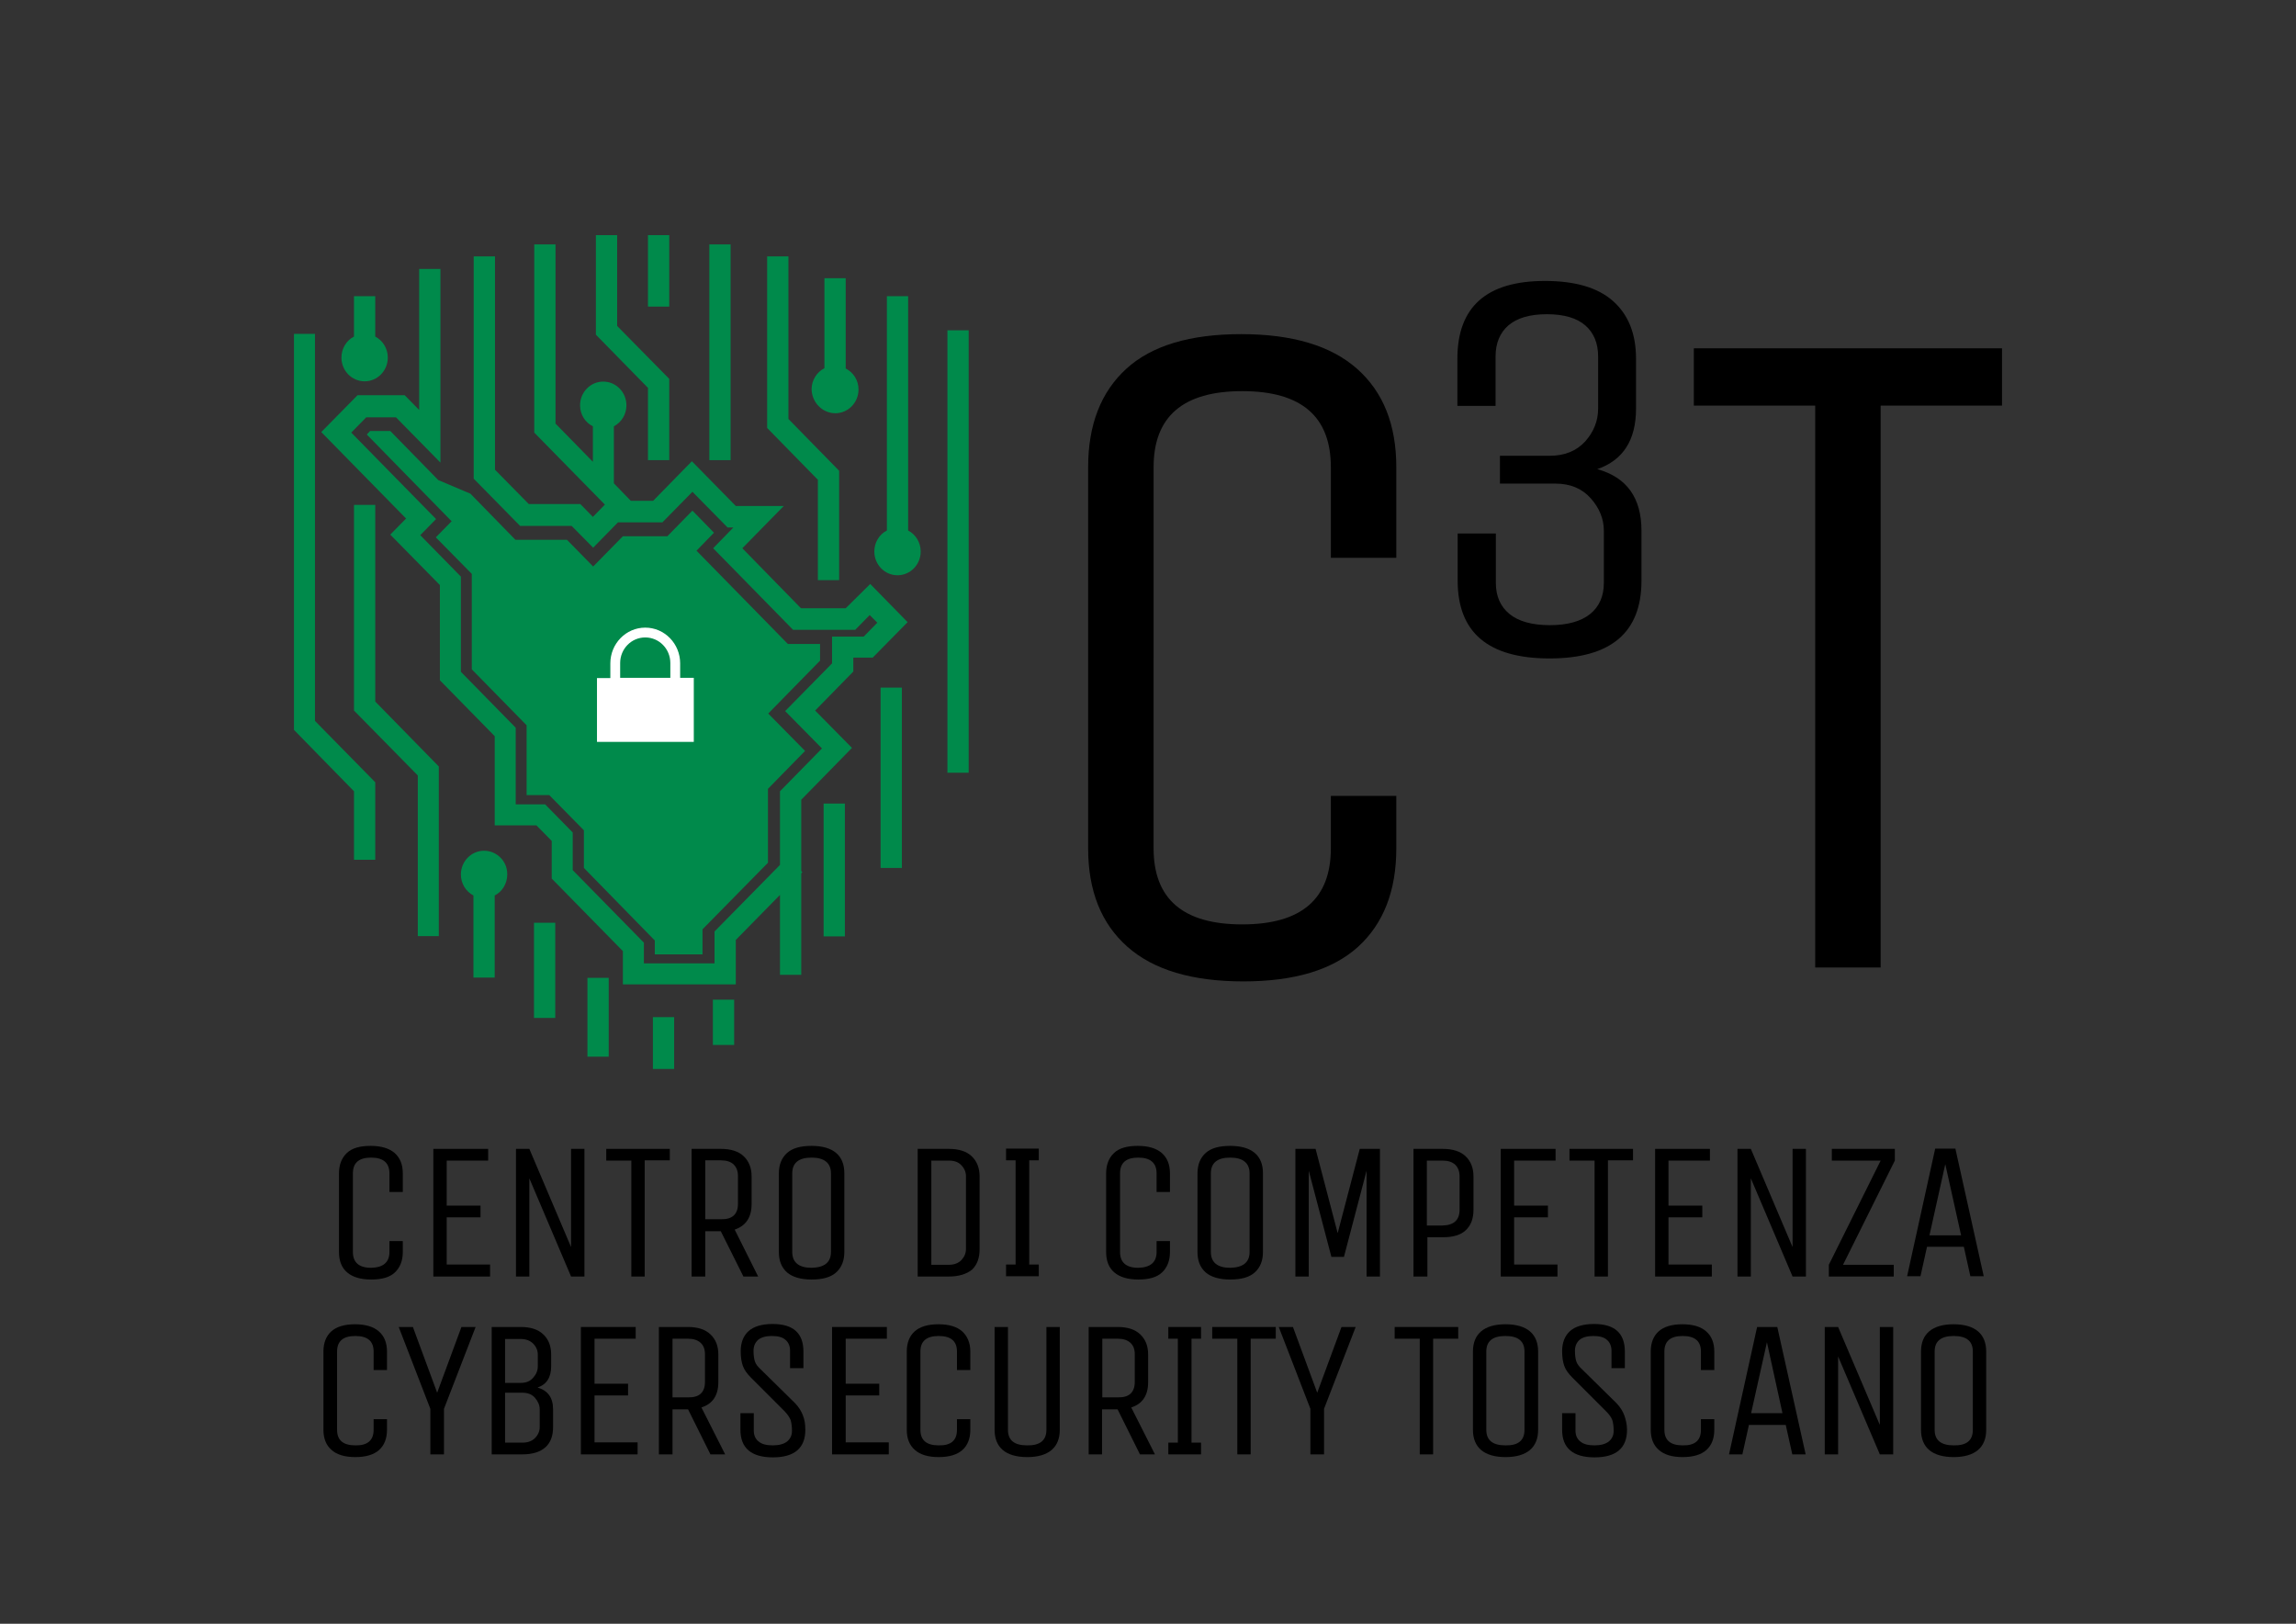 <?xml version="1.0" encoding="utf-8"?>
<!-- Generator: Adobe Illustrator 23.0.0, SVG Export Plug-In . SVG Version: 6.00 Build 0)  -->
<svg version="1.1" xmlns="http://www.w3.org/2000/svg" xmlns:xlink="http://www.w3.org/1999/xlink" x="0px" y="0px"
	 viewBox="0 0 841.9 595.3" style="enable-background:new 0 0 841.9 595.3;" xml:space="preserve">
<rect x="0" y="0" width="841.9" height="595.3" fill="#333333" stroke="none"/>
<style type="text/css">
	.st0{fill:#008A4B;}
	.st1{fill:#FFFFFF;}
</style>
<g id="Livello_2">
</g>
<g id="Livello_1">
	<polygon class="st0" points="240.1,349.9 240.1,344.8 214.1,318.2 214.1,304.4 201.4,291.5 193.1,291.5 193.1,265.9 173,245.4 
		173,210.4 159.8,197 165.6,191.1 134.5,159.3 135.7,158 143.1,158 160.7,176 172.5,181 189,197.9 207.9,197.9 217.5,207.7 
		228.4,196.6 244.7,196.6 253.9,187.2 261.8,195.3 255.4,201.9 288.9,236.1 300.7,236.1 300.7,242.2 281.7,261.6 295.2,275.3 
		281.6,289.2 281.6,316.3 257.6,340.7 257.6,349.9 	"/>
	<g>
		<polygon class="st0" points="115.5,122.4 107.8,122.4 107.8,267.6 129.8,290.1 129.8,315.2 137.6,315.2 137.6,286.8 115.5,264.3 
					"/>
		<polygon class="st0" points="137.6,185.1 129.8,185.1 129.8,260.5 153.2,284.3 153.2,343.2 160.9,343.2 160.9,281 137.6,257.2 		
			"/>
		<path class="st0" d="M310.1,223h-16.4l-21.5-22l15.2-15.5h-17.6l-16.1-16.4l-14.2,14.5h-8.2l-6.2-6.4v-20.9
			c2.8-1.5,4.6-4.4,4.6-7.7c0-4.8-3.8-8.7-8.5-8.7c-4.7,0-8.5,3.9-8.5,8.7c0,3.4,1.9,6.3,4.7,7.7v13l-13.7-14V89.6h-7.8v69
			l25.9,26.4l-4.4,4.5l-4.6-4.7h-18.9l-12.4-12.6V94h-7.8v81.5l17,17.3h18.9l7.9,8l9.1-9.3h16.3l11-11.2l12.9,13.1h2.1l-7.4,7.6
			l29.3,29.9h22.8l5.3-5.4l2.8,2.8l-5,5.1h-11.6v9.8l-17.2,17.5l13.5,13.7l-15.4,15.7v27l-24,24.4v11.7h-25.9v-7.6l-26.1-26.6v-13.8
			l-10.1-10.3h-10.8v-28.1l-20.1-20.5v-34.9l-14.9-15.2l5.8-5.9l-31.1-31.7l5.5-5.6h10.9l16.3,16.6V98.6h-7.8v51.7l-5.3-5.4h-17.3
			l-13.3,13.5l31.1,31.7l-5.8,5.9l18.2,18.5v34.9l20.1,20.5v32.7h15.3l5.6,5.7v13.8l26.1,26.6v12.2h41.4v-16.3l16.2-16.5v29.3h7.8
			v-37.2l0.4-0.4l-0.4-0.5v-26.1l18.6-19l-13.5-13.7l14-14.3v-5.1h7.1l12.8-13l-13.7-14L310.1,223z"/>
		<rect x="195.8" y="338.3" class="st0" width="7.8" height="34.9"/>
		<polygon class="st0" points="237.6,168.7 245.4,168.7 245.4,138.9 226.3,119.5 226.3,86.2 218.5,86.2 218.5,122.7 237.6,142.2 		
			"/>
		<rect x="237.6" y="86.2" class="st0" width="7.8" height="26.2"/>
		<rect x="260.1" y="89.6" class="st0" width="7.8" height="79.1"/>
		<rect x="215.4" y="358.5" class="st0" width="7.8" height="28.9"/>
		<rect x="239.4" y="372.9" class="st0" width="7.8" height="19"/>
		<polygon class="st0" points="299.9,212.7 307.7,212.7 307.7,172.6 289.1,153.6 289.1,94 281.3,94 281.3,156.9 299.9,175.9 		"/>
		<rect x="347.4" y="121.1" class="st0" width="7.8" height="162.2"/>
		<rect x="302" y="294.6" class="st0" width="7.8" height="48.7"/>
		<rect x="322.9" y="252.1" class="st0" width="7.8" height="66.1"/>
		<rect x="261.4" y="366.5" class="st0" width="7.8" height="16.6"/>
		<path class="st0" d="M133.7,139.8c4.7,0,8.5-3.9,8.5-8.7c0-3.4-1.9-6.3-4.6-7.7v-14.8h-7.8v14.8c-2.8,1.4-4.6,4.4-4.6,7.7
			C125.2,135.9,129,139.8,133.7,139.8z"/>
		<path class="st0" d="M177.5,311.9c-4.7,0-8.5,3.9-8.5,8.7c0,3.4,1.9,6.3,4.6,7.7v30.1h7.8v-30.1c2.8-1.4,4.6-4.4,4.6-7.7
			C186.1,315.8,182.2,311.9,177.5,311.9z"/>
		<path class="st0" d="M306.3,151.5c4.7,0,8.5-3.9,8.5-8.7c0-3.4-1.9-6.3-4.7-7.7V102h-7.8V135c-2.8,1.4-4.7,4.4-4.7,7.7
			C297.7,147.6,301.6,151.5,306.3,151.5z"/>
		<path class="st0" d="M333,194.5v-85.9h-7.8v85.9c-2.8,1.4-4.6,4.4-4.6,7.7c0,4.8,3.8,8.7,8.5,8.7c4.7,0,8.5-3.9,8.5-8.7
			C337.6,198.8,335.7,195.9,333,194.5z"/>
	</g>
	<g>
		<path d="M488,311v-19.2h24V311c0,15.6-4.7,27.6-14,36.1c-9.4,8.5-23.4,12.7-42.1,12.7c-18.7,0-32.9-4.2-42.5-12.7
			c-9.6-8.5-14.4-20.5-14.4-36.1V171.3c0-15.6,4.7-27.6,14-36.1c9.3-8.5,23.4-12.7,42.1-12.7c18.7,0,32.9,4.2,42.5,12.7
			c9.6,8.5,14.4,20.5,14.4,36.1v33.2h-24v-33.2c0-18.6-10.8-27.9-32.5-27.9c-21.7,0-32.5,9.3-32.5,27.9V311
			c0,18.6,10.8,27.9,32.5,27.9C477.2,338.9,488,329.6,488,311z"/>
		<path d="M599.9,131.5v18.3c0,11.5-4.7,18.9-14.2,22.2c10.8,3,16.2,10.5,16.2,22.6v18.3c0,19-11.2,28.5-33.7,28.5
			c-22.5,0-33.7-9.5-33.7-28.5v-17.3h14v18.1c0,4.9,1.7,8.7,5,11.4c3.3,2.7,8.3,4.1,14.8,4.1c6.5,0,11.4-1.4,14.8-4.1
			c3.3-2.7,5-6.5,5-11.4v-19.1c0-4.3-1.6-8.3-4.8-11.9c-3.2-3.6-7.5-5.4-13-5.4H550v-10.2h18.2c5.6,0,9.9-1.8,13.1-5.3
			c3.1-3.5,4.7-7.5,4.7-12v-19.1c0-4.9-1.6-8.7-4.7-11.4c-3.1-2.7-7.8-4.1-14.1-4.1c-6.3,0-10.9,1.4-14.1,4.1
			c-3.1,2.7-4.7,6.5-4.7,11.4v18.1h-14v-17.3c0-19,10.7-28.5,32.1-28.5c11.2,0,19.5,2.5,25,7.4C597.1,115.4,599.9,122.4,599.9,131.5
			z"/>
		<path d="M734.1,127.7v21h-44.5v206h-24v-206h-44.5v-21H734.1z"/>
	</g>
	<g>
		<path d="M142.8,459v-4h4.9v4c0,3.2-1,5.7-2.9,7.5c-1.9,1.8-4.8,2.6-8.7,2.6c-3.9,0-6.8-0.9-8.8-2.6s-3-4.2-3-7.5v-28.8
			c0-3.2,1-5.7,2.9-7.5c1.9-1.8,4.8-2.6,8.7-2.6c3.9,0,6.8,0.9,8.8,2.6c2,1.8,3,4.2,3,7.5v6.8h-4.9v-6.8c0-3.8-2.2-5.8-6.7-5.8
			c-4.5,0-6.7,1.9-6.7,5.8V459c0,3.8,2.2,5.8,6.7,5.8C140.5,464.7,142.8,462.8,142.8,459z"/>
		<path d="M179.7,468h-20.8v-46.8H179v4.3h-15.2V442h12.4v4.3h-12.4v17.3h15.9V468z"/>
		<path d="M194.1,468h-4.9v-46.8h4.9l15.3,36v-36h4.9V468h-4.9l-15.3-36V468z"/>
		<path d="M245.6,421.1v4.3h-9.2V468h-4.9v-42.5h-9.2v-4.3H245.6z"/>
		<path d="M258.5,468h-4.9v-46.8h10.7c3.7,0,6.5,0.9,8.4,2.7c1.9,1.8,2.9,4.3,2.9,7.4v10.1c0,4.9-2.1,8-6.2,9.4L278,468h-5.4
			l-8.3-16.6h-5.7V468z M270.6,441.3v-10.1c0-1.8-0.5-3.2-1.6-4.3c-1.1-1-2.6-1.5-4.7-1.5h-5.7v21.6h5.7
			C268.5,447.1,270.6,445.2,270.6,441.3z"/>
		<path d="M309.6,430.1V459c0,3.2-1,5.7-3,7.5s-5,2.6-9,2.6c-4,0-7-0.9-9-2.6c-2-1.8-3-4.2-3-7.5v-28.8c0-3.2,1-5.7,3-7.5
			c2-1.8,5-2.6,9-2.6c4,0,7,0.9,9,2.6C308.6,424.4,309.6,426.9,309.6,430.1z M304.7,459v-28.8c0-3.8-2.4-5.8-7.1-5.8
			c-4.7,0-7.1,1.9-7.1,5.8V459c0,3.8,2.4,5.8,7.1,5.8C302.3,464.7,304.7,462.8,304.7,459z"/>
		<path d="M347.9,468h-11.4v-46.8h11.4c3.7,0,6.5,0.9,8.4,2.7c1.9,1.8,2.9,4.3,2.9,7.4v26.7c0,3.2-0.9,5.7-2.8,7.5
			C354.4,467.1,351.6,468,347.9,468z M354.2,457.9v-26.7c0-1.5-0.6-2.9-1.7-4c-1.1-1.2-2.6-1.7-4.6-1.7h-6.4v38.2h6.4
			c2,0,3.5-0.6,4.6-1.7C353.6,460.8,354.2,459.5,354.2,457.9z"/>
		<path d="M380.9,463.6v4.3h-12v-4.3h3.5v-38.2h-3.5v-4.3h12v4.3h-3.5v38.2H380.9z"/>
		<path d="M424.1,459v-4h4.9v4c0,3.2-1,5.7-2.9,7.5s-4.8,2.6-8.7,2.6c-3.9,0-6.8-0.9-8.8-2.6s-3-4.2-3-7.5v-28.8
			c0-3.2,1-5.7,2.9-7.5c1.9-1.8,4.8-2.6,8.7-2.6c3.9,0,6.8,0.9,8.8,2.6c2,1.8,3,4.2,3,7.5v6.8h-4.9v-6.8c0-3.8-2.2-5.8-6.7-5.8
			c-4.5,0-6.7,1.9-6.7,5.8V459c0,3.8,2.2,5.8,6.7,5.8C421.8,464.7,424.1,462.8,424.1,459z"/>
		<path d="M463.1,430.1V459c0,3.2-1,5.7-3,7.5c-2,1.8-5,2.6-9,2.6c-4,0-7-0.9-9-2.6c-2-1.8-3-4.2-3-7.5v-28.8c0-3.2,1-5.7,3-7.5
			c2-1.8,5-2.6,9-2.6c4,0,7,0.9,9,2.6C462.1,424.4,463.1,426.9,463.1,430.1z M458.2,459v-28.8c0-3.8-2.4-5.8-7.1-5.8
			c-4.7,0-7.1,1.9-7.1,5.8V459c0,3.8,2.4,5.8,7.1,5.8C455.8,464.7,458.2,462.8,458.2,459z"/>
		<path d="M479.9,468H475v-46.8h7.4l8.1,30.9l8.1-30.9h7.4V468h-4.9v-38.8l-8.3,31.6h-4.6l-8.3-31.6V468z"/>
		<path d="M523.2,468h-4.9v-46.8h10.7c3.7,0,6.5,0.9,8.4,2.7c1.9,1.8,2.9,4.3,2.9,7.4v12.2c0,3.2-0.9,5.7-2.8,7.5
			c-1.9,1.8-4.7,2.6-8.4,2.6h-5.7V468z M535.2,443.5v-12.2c0-1.8-0.5-3.2-1.6-4.3c-1.1-1-2.6-1.5-4.7-1.5h-5.7v23.8h5.7
			C533.1,449.2,535.2,447.3,535.2,443.5z"/>
		<path d="M571.1,468h-20.8v-46.8h20.1v4.3h-15.2V442h12.4v4.3h-12.4v17.3h15.9V468z"/>
		<path d="M598.8,421.1v4.3h-9.2V468h-4.9v-42.5h-9.2v-4.3H598.8z"/>
		<path d="M627.7,468h-20.8v-46.8H627v4.3h-15.2V442h12.4v4.3h-12.4v17.3h15.9V468z"/>
		<path d="M642,468h-4.9v-46.8h4.9l15.3,36v-36h4.9V468h-4.9l-15.3-36V468z"/>
		<path d="M671.7,425.5v-4.3h23.1v4.3l-19,38.2h18.6v4.3h-23.8v-4.3l19-38.2H671.7z"/>
		<path d="M709.6,421.1h7.4l10.4,46.8h-4.9l-2.4-10.8h-13.5l-2.4,10.8h-4.9L709.6,421.1z M713.3,426.8l-5.8,26.1h11.6L713.3,426.8z"
			/>
		<path d="M137,524.2v-3.9h4.9v3.9c0,3.2-1,5.7-2.9,7.4c-1.9,1.7-4.8,2.6-8.7,2.6c-3.9,0-6.8-0.9-8.7-2.6c-2-1.7-3-4.2-3-7.4v-28.7
			c0-3.2,1-5.7,2.9-7.4c1.9-1.7,4.8-2.6,8.7-2.6c3.8,0,6.8,0.9,8.7,2.6c2,1.7,3,4.2,3,7.4v6.8H137v-6.8c0-3.8-2.2-5.7-6.7-5.7
			c-4.5,0-6.7,1.9-6.7,5.7v28.7c0,3.8,2.2,5.7,6.7,5.7C134.7,530,137,528.1,137,524.2z"/>
		<path d="M162.7,533.2h-4.9v-16.7l-11.6-30h5.2l8.9,24.1l8.9-24.1h5.2l-11.6,30V533.2z"/>
		<path d="M180.3,486.5h10.6c3.7,0,6.4,0.9,8.3,2.7c1.9,1.8,2.9,4.2,2.9,7.4v4.3c0,4.1-1.7,6.7-5,7.8c3.8,1.1,5.7,3.7,5.7,8v6.5
			c0,3.2-0.9,5.7-2.8,7.4c-1.9,1.7-4.7,2.6-8.4,2.6h-11.3V486.5z M197.2,500.9v-4.3c0-1.5-0.6-2.9-1.7-4c-1.1-1.1-2.6-1.7-4.6-1.7
			h-5.7V507h5.7c2,0,3.5-0.6,4.6-1.9C196.6,503.9,197.2,502.5,197.2,500.9z M197.9,523.2v-6.5c0-1.5-0.6-2.9-1.7-4.2
			c-1.1-1.3-2.7-1.9-4.6-1.9h-6.4v18.3h6.4c2,0,3.5-0.6,4.6-1.7C197.3,526.1,197.9,524.7,197.9,523.2z"/>
		<path d="M233.8,533.2H213v-46.7h20.1v4.3H218v16.5h12.3v4.3H218v17.2h15.8V533.2z"/>
		<path d="M246.5,533.2h-4.9v-46.7h10.6c3.7,0,6.4,0.9,8.3,2.7c1.9,1.8,2.9,4.2,2.9,7.4v10.1c0,4.9-2.1,8-6.2,9.3l8.7,17.2h-5.4
			l-8.2-16.5h-5.7V533.2z M258.5,506.6v-10.1c0-1.8-0.5-3.2-1.6-4.2c-1.1-1-2.6-1.5-4.6-1.5h-5.7v21.5h5.7
			C256.4,512.4,258.5,510.5,258.5,506.6z"/>
		<path d="M295.3,524.2c0,6.7-4,10.1-11.9,10.1c-7.9,0-11.9-3.4-11.9-10.1v-6.1h4.9v6.4c0,1.7,0.6,3.1,1.8,4c1.2,1,2.9,1.4,5.2,1.4
			s4-0.5,5.2-1.4c1.2-1,1.8-2.3,1.8-3.9c0-1.7-0.2-3-0.5-4c-0.4-1-1.1-2-2.1-3.1l-12.4-12.4c-1.5-1.5-2.5-2.9-3-4.3
			c-0.5-1.4-0.8-3.2-0.8-5.4c0-3.2,1-5.7,2.9-7.4c1.9-1.7,4.9-2.6,8.8-2.6c7.6,0,11.3,3.4,11.3,10.1v6.1h-4.9v-6.4
			c0-1.7-0.6-3.1-1.7-4c-1.1-1-2.8-1.4-5-1.4c-2.2,0-3.9,0.5-5,1.4c-1.1,1-1.7,2.3-1.7,4c0,1.7,0.2,3,0.5,3.9c0.3,1,1.1,2,2.2,3
			l12.6,12.4c1.4,1.5,2.3,3,2.8,4.4C295,520.3,295.3,522.1,295.3,524.2z"/>
		<path d="M325.9,533.2h-20.8v-46.7h20.1v4.3h-15.1v16.5h12.3v4.3h-12.3v17.2h15.8V533.2z"/>
		<path d="M350.9,524.2v-3.9h4.9v3.9c0,3.2-1,5.7-2.9,7.4c-1.9,1.7-4.8,2.6-8.7,2.6c-3.9,0-6.8-0.9-8.7-2.6c-2-1.7-3-4.2-3-7.4
			v-28.7c0-3.2,1-5.7,2.9-7.4c1.9-1.7,4.8-2.6,8.7-2.6s6.8,0.9,8.7,2.6s3,4.2,3,7.4v6.8h-4.9v-6.8c0-3.8-2.2-5.7-6.7-5.7
			c-4.5,0-6.7,1.9-6.7,5.7v28.7c0,3.8,2.2,5.7,6.7,5.7C348.7,530,350.9,528.1,350.9,524.2z"/>
		<path d="M383.7,524.2v-37.7h4.9v37.7c0,3.2-1,5.7-3,7.4c-2,1.7-5,2.6-8.9,2.6c-4,0-7-0.9-9-2.6c-2-1.7-3-4.2-3-7.4v-37.7h4.9v37.7
			c0,3.8,2.3,5.7,7,5.7C381.3,530,383.7,528.1,383.7,524.2z"/>
		<path d="M404.1,533.2h-4.9v-46.7h10.6c3.7,0,6.4,0.9,8.3,2.7c1.9,1.8,2.9,4.2,2.9,7.4v10.1c0,4.9-2.1,8-6.2,9.3l8.7,17.2H418
			l-8.2-16.5h-5.7V533.2z M416.1,506.6v-10.1c0-1.8-0.5-3.2-1.6-4.2c-1.1-1-2.6-1.5-4.6-1.5h-5.7v21.5h5.7
			C414,512.4,416.1,510.5,416.1,506.6z"/>
		<path d="M440.4,528.9v4.3h-12v-4.3h3.5v-38.1h-3.5v-4.3h12v4.3h-3.5v38.1H440.4z"/>
		<path d="M467.8,486.5v4.3h-9.2v42.4h-4.9v-42.4h-9.2v-4.3H467.8z"/>
		<path d="M485.4,533.2h-4.9v-16.7l-11.6-30h5.2l8.9,24.1l8.9-24.1h5.2l-11.6,30V533.2z"/>
		<path d="M534.7,486.5v4.3h-9.2v42.4h-4.9v-42.4h-9.2v-4.3H534.7z"/>
		<path d="M564,495.5v28.7c0,3.2-1,5.7-3,7.4c-2,1.7-5,2.6-8.9,2.6c-4,0-7-0.9-9-2.6c-2-1.7-3-4.2-3-7.4v-28.7c0-3.2,1-5.7,3-7.4
			s5-2.6,8.9-2.6c4,0,7,0.9,9,2.6C563,489.8,564,492.3,564,495.5z M559,524.2v-28.7c0-3.8-2.3-5.7-7-5.7c-4.7,0-7,1.9-7,5.7v28.7
			c0,3.8,2.3,5.7,7,5.7C556.7,530,559,528.1,559,524.2z"/>
		<path d="M596.6,524.2c0,6.7-4,10.1-11.9,10.1c-7.9,0-11.9-3.4-11.9-10.1v-6.1h4.9v6.4c0,1.7,0.6,3.1,1.8,4c1.2,1,2.9,1.4,5.2,1.4
			s4-0.5,5.2-1.4c1.2-1,1.8-2.3,1.8-3.9c0-1.7-0.2-3-0.5-4c-0.4-1-1.1-2-2.2-3.1l-12.4-12.4c-1.5-1.5-2.5-2.9-3-4.3
			c-0.5-1.4-0.8-3.2-0.8-5.4c0-3.2,1-5.7,2.9-7.4s4.9-2.6,8.8-2.6c7.6,0,11.3,3.4,11.3,10.1v6.1h-4.9v-6.4c0-1.7-0.6-3.1-1.7-4
			c-1.1-1-2.8-1.4-5-1.4c-2.2,0-3.9,0.5-5,1.4c-1.1,1-1.7,2.3-1.7,4c0,1.7,0.2,3,0.5,3.9c0.3,1,1.1,2,2.2,3l12.6,12.4
			c1.4,1.5,2.3,3,2.8,4.4S596.6,522.1,596.6,524.2z"/>
		<path d="M623.7,524.2v-3.9h4.9v3.9c0,3.2-1,5.7-2.9,7.4c-1.9,1.7-4.8,2.6-8.7,2.6c-3.9,0-6.8-0.9-8.7-2.6c-2-1.7-3-4.2-3-7.4
			v-28.7c0-3.2,1-5.7,2.9-7.4c1.9-1.7,4.8-2.6,8.7-2.6c3.9,0,6.8,0.9,8.7,2.6c2,1.7,3,4.2,3,7.4v6.8h-4.9v-6.8
			c0-3.8-2.2-5.7-6.7-5.7c-4.5,0-6.7,1.9-6.7,5.7v28.7c0,3.8,2.2,5.7,6.7,5.7C621.5,530,623.7,528.1,623.7,524.2z"/>
		<path d="M644.3,486.5h7.4l10.4,46.7h-4.9l-2.4-10.8h-13.5l-2.4,10.8h-4.9L644.3,486.5z M647.9,492.1l-5.8,26h11.5L647.9,492.1z"/>
		<path d="M674,533.2h-4.9v-46.7h4.9l15.3,35.9v-35.9h4.9v46.7h-4.9L674,497.3V533.2z"/>
		<path d="M728.3,495.5v28.7c0,3.2-1,5.7-3,7.4c-2,1.7-5,2.6-8.9,2.6c-4,0-7-0.9-9-2.6c-2-1.7-3-4.2-3-7.4v-28.7c0-3.2,1-5.7,3-7.4
			s5-2.6,8.9-2.6c4,0,7,0.9,9,2.6C727.3,489.8,728.3,492.3,728.3,495.5z M723.4,524.2v-28.7c0-3.8-2.3-5.7-7-5.7c-4.7,0-7,1.9-7,5.7
			v28.7c0,3.8,2.3,5.7,7,5.7C721.1,530,723.4,528.1,723.4,524.2z"/>
	</g>
	<path class="st1" d="M249.4,248.6v-5.4c0-7.2-5.7-13.1-12.8-13.1c-7.1,0-12.8,5.9-12.8,13.1v5.4h-4.9V272h35.5v-23.5H249.4z
		 M227.4,243.1c0-5.2,4.1-9.4,9.2-9.4c5.1,0,9.2,4.2,9.2,9.4v5.4h-18.4V243.1z"/>
</g>
</svg>
